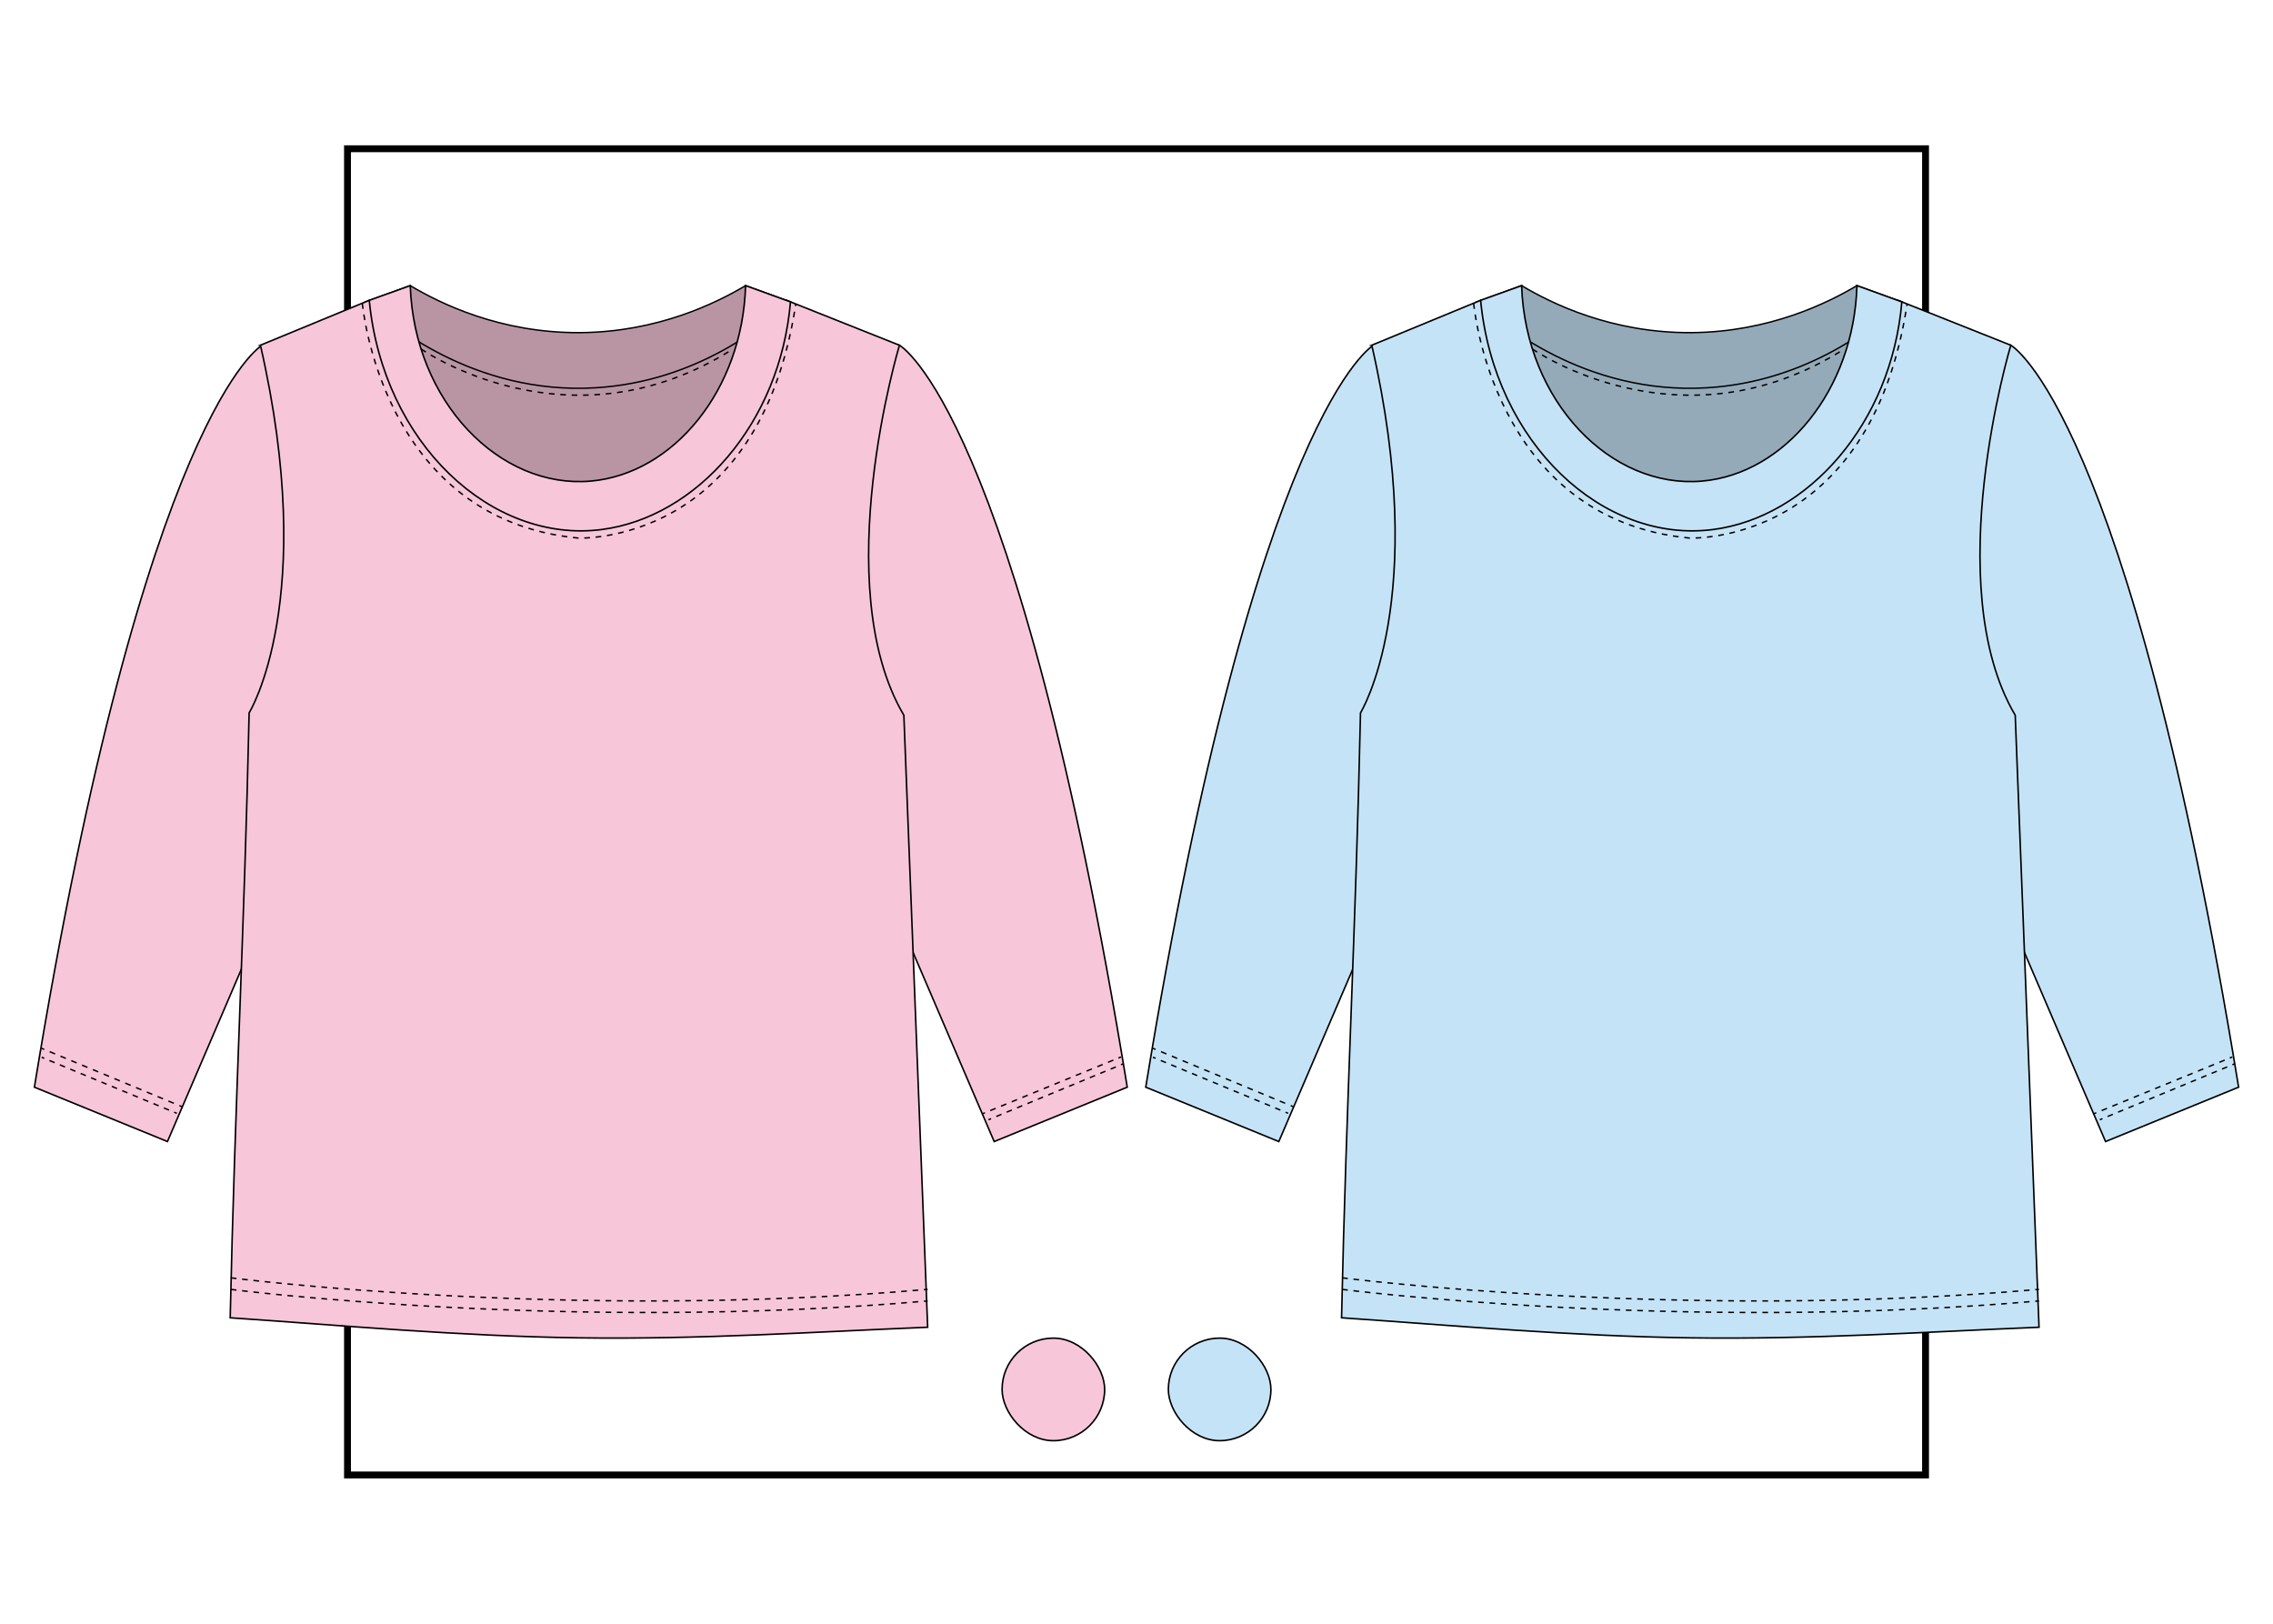 <?xml version="1.0" encoding="UTF-8"?> <svg xmlns="http://www.w3.org/2000/svg" id="miniatura" viewBox="0 0 730.97 522.12"><rect x="111.75" y="47.83" width="507.48" height="426.45" fill="none" stroke="#000" stroke-miterlimit="10" stroke-width="2.21"></rect><g><rect x="322.26" y="430.28" width="32.98" height="32.98" rx="16.49" ry="16.49" fill="#f7c6d9" stroke="#000" stroke-miterlimit="10" stroke-width=".5"></rect><rect x="375.73" y="430.28" width="32.98" height="32.98" rx="16.49" ry="16.49" fill="#c5e3f6" stroke="#000" stroke-miterlimit="10" stroke-width=".5"></rect></g><g><polygon points="128.04 101.13 190.06 115.06 246.25 101.13 227.66 146.72 190.06 162.42 151.6 151.53 128.04 101.13" fill="#b995a3" stroke="#000" stroke-miterlimit="10" stroke-width=".92"></polygon><path d="M131.93,91.85c9.47,5.63,28.88,15.3,54.67,15.11,24.95-.19,43.74-9.52,53.16-15.11,4.81,1.74,9.63,3.49,14.44,5.23-7.93,7.28-30.15,25.66-62.63,27.61-39.41,2.37-66.88-21.08-74.04-27.61,4.8-1.74,9.6-3.49,14.4-5.23Z" fill="#b995a3" stroke="#000" stroke-miterlimit="10" stroke-width=".46"></path><path d="M289.25,111.01s37.6,20.51,73.26,238.58l-42.79,17.48-35.01-81.59s-25.93-167.62,4.54-174.46Z" fill="#f7c6d9" stroke="#000" stroke-miterlimit="10" stroke-width=".5"></path><path d="M84.32,111.01s-37.6,20.51-73.26,238.58l42.79,17.48,35.01-81.59s25.93-167.62-4.54-174.46Z" fill="#f7c6d9" stroke="#000" stroke-miterlimit="10" stroke-width=".5"></path><path d="M83.74,111.01l35.01-14.44s70.02,155,134.2,0l36.3,14.44s-23.22,77.19,1.42,118.98l7.66,196.79c-36.17,1.48-72.92,3.96-112.15,3.41-38.53-.54-76.62-4.04-112.15-6.45,1.51-69.55,4.58-124.96,6.09-194.51,0,0,22.43-36.16,3.63-118.22Z" fill="#f7c6d9" stroke="#000" stroke-miterlimit="10" stroke-width=".5"></path><path d="M118.75,96.57l13.18-4.73c1.28,37.35,28.74,65.46,58.11,62.85,26.53-2.36,48.74-29.28,49.73-62.85,4.39,1.58,10.05,3.65,14.44,5.23-3.33,39.17-30.23,69.25-60.69,73.2-35.36,4.59-70.33-27.61-74.77-73.7Z" fill="#f7c6d9" stroke="#000" stroke-miterlimit="10" stroke-width=".5"></path><g><line x1="13.39" y1="339.96" x2="14.23" y2="340.31" fill="none" stroke="#000" stroke-miterlimit="10" stroke-width=".46"></line><line x1="15.9" y1="341.01" x2="55.18" y2="357.29" fill="none" stroke="#000" stroke-dasharray="1.81 1.81" stroke-miterlimit="10" stroke-width=".46"></line><line x1="56.01" y1="357.64" x2="56.86" y2="357.99" fill="none" stroke="#000" stroke-miterlimit="10" stroke-width=".46"></line></g><g><line x1="315.9" y1="358.16" x2="316.75" y2="357.81" fill="none" stroke="#000" stroke-miterlimit="10" stroke-width=".46"></line><line x1="318.46" y1="357.11" x2="358.81" y2="340.57" fill="none" stroke="#000" stroke-dasharray="1.86 1.86" stroke-miterlimit="10" stroke-width=".46"></line><line x1="359.67" y1="340.22" x2="360.51" y2="339.87" fill="none" stroke="#000" stroke-miterlimit="10" stroke-width=".46"></line></g><g><line x1="13.39" y1="337.09" x2="14.23" y2="337.45" fill="none" stroke="#000" stroke-miterlimit="10" stroke-width=".46"></line><line x1="15.97" y1="338.17" x2="56.82" y2="355.15" fill="none" stroke="#000" stroke-dasharray="1.88 1.88" stroke-miterlimit="10" stroke-width=".46"></line><line x1="57.68" y1="355.51" x2="58.53" y2="355.86" fill="none" stroke="#000" stroke-miterlimit="10" stroke-width=".46"></line></g><g><line x1="317.88" y1="360.06" x2="318.72" y2="359.71" fill="none" stroke="#000" stroke-miterlimit="10" stroke-width=".46"></line><line x1="320.39" y1="359.01" x2="359.67" y2="342.73" fill="none" stroke="#000" stroke-dasharray="1.81 1.81" stroke-miterlimit="10" stroke-width=".46"></line><line x1="360.5" y1="342.38" x2="361.35" y2="342.03" fill="none" stroke="#000" stroke-miterlimit="10" stroke-width=".46"></line></g><path d="M74.23,414.61s108.04,13.89,224.1,3.71" fill="none" stroke="#000" stroke-dasharray="1.83" stroke-miterlimit="10" stroke-width=".46"></path><path d="M74.23,410.89s108.04,13.89,224.1,3.71" fill="none" stroke="#000" stroke-dasharray="1.83" stroke-miterlimit="10" stroke-width=".46"></path><path d="M135.41,112.22s47.64,33.43,100.33,0" fill="none" stroke="#000" stroke-dasharray="1.83" stroke-miterlimit="10" stroke-width=".46"></path><path d="M116.52,97.5s5.96,69.43,69.35,75.51c0,0,58.2,2.79,70.04-75.25" fill="none" stroke="#000" stroke-dasharray="1.83" stroke-miterlimit="10" stroke-width=".46"></path><polygon points="485.44 101.13 547.46 115.06 603.64 101.13 585.06 146.72 547.46 162.42 508.99 151.53 485.44 101.13" fill="#94aab9" stroke="#000" stroke-miterlimit="10" stroke-width=".92"></polygon><path d="M489.33,91.85c9.47,5.63,28.88,15.3,54.67,15.11,24.95-.19,43.74-9.52,53.16-15.11,4.81,1.74,9.63,3.49,14.44,5.23-7.93,7.28-30.15,25.66-62.63,27.61-39.41,2.37-66.88-21.08-74.04-27.61,4.8-1.74,9.6-3.49,14.4-5.23Z" fill="#94aab9" stroke="#000" stroke-miterlimit="10" stroke-width=".46"></path><path d="M646.65,111.01s37.6,20.51,73.26,238.58l-42.79,17.48-35.01-81.59s-25.93-167.62,4.54-174.46Z" fill="#c5e3f6" stroke="#000" stroke-miterlimit="10" stroke-width=".5"></path><path d="M441.72,111.01s-37.6,20.51-73.26,238.58l42.79,17.48,35.01-81.59s25.93-167.62-4.54-174.46Z" fill="#c5e3f6" stroke="#000" stroke-miterlimit="10" stroke-width=".5"></path><path d="M441.14,111.01l35.01-14.44s70.02,155,134.2,0l36.3,14.44s-23.22,77.19,1.42,118.98l7.66,196.79c-36.17,1.48-72.92,3.96-112.15,3.41-38.53-.54-76.62-4.04-112.15-6.45,1.51-69.55,4.58-124.96,6.09-194.51,0,0,22.43-36.16,3.63-118.22Z" fill="#c5e3f6" stroke="#000" stroke-miterlimit="10" stroke-width=".5"></path><path d="M476.15,96.57l13.18-4.73c1.28,37.35,28.74,65.46,58.11,62.85,26.53-2.36,48.74-29.28,49.73-62.85,4.39,1.58,10.05,3.65,14.44,5.23-3.33,39.17-30.23,69.25-60.69,73.2-35.36,4.59-70.33-27.61-74.77-73.7Z" fill="#c5e3f6" stroke="#000" stroke-miterlimit="10" stroke-width=".5"></path><g><line x1="370.78" y1="339.96" x2="371.63" y2="340.31" fill="none" stroke="#000" stroke-miterlimit="10" stroke-width=".46"></line><line x1="373.3" y1="341.01" x2="412.57" y2="357.29" fill="none" stroke="#000" stroke-dasharray="1.81 1.81" stroke-miterlimit="10" stroke-width=".46"></line><line x1="413.41" y1="357.64" x2="414.25" y2="357.99" fill="none" stroke="#000" stroke-miterlimit="10" stroke-width=".46"></line></g><g><line x1="673.3" y1="358.16" x2="674.14" y2="357.81" fill="none" stroke="#000" stroke-miterlimit="10" stroke-width=".46"></line><line x1="675.86" y1="357.11" x2="716.21" y2="340.57" fill="none" stroke="#000" stroke-dasharray="1.86 1.86" stroke-miterlimit="10" stroke-width=".46"></line><line x1="717.06" y1="340.22" x2="717.91" y2="339.87" fill="none" stroke="#000" stroke-miterlimit="10" stroke-width=".46"></line></g><g><line x1="370.78" y1="337.09" x2="371.63" y2="337.45" fill="none" stroke="#000" stroke-miterlimit="10" stroke-width=".46"></line><line x1="373.37" y1="338.17" x2="414.21" y2="355.15" fill="none" stroke="#000" stroke-dasharray="1.88 1.88" stroke-miterlimit="10" stroke-width=".46"></line><line x1="415.08" y1="355.51" x2="415.93" y2="355.86" fill="none" stroke="#000" stroke-miterlimit="10" stroke-width=".46"></line></g><g><line x1="675.27" y1="360.06" x2="676.12" y2="359.71" fill="none" stroke="#000" stroke-miterlimit="10" stroke-width=".46"></line><line x1="677.79" y1="359.01" x2="717.06" y2="342.73" fill="none" stroke="#000" stroke-dasharray="1.81 1.81" stroke-miterlimit="10" stroke-width=".46"></line><line x1="717.9" y1="342.38" x2="718.74" y2="342.03" fill="none" stroke="#000" stroke-miterlimit="10" stroke-width=".46"></line></g><path d="M431.62,414.61s108.04,13.89,224.1,3.71" fill="none" stroke="#000" stroke-dasharray="1.83" stroke-miterlimit="10" stroke-width=".46"></path><path d="M431.62,410.89s108.04,13.89,224.1,3.71" fill="none" stroke="#000" stroke-dasharray="1.83" stroke-miterlimit="10" stroke-width=".46"></path><path d="M492.8,112.22s47.64,33.43,100.33,0" fill="none" stroke="#000" stroke-dasharray="1.83" stroke-miterlimit="10" stroke-width=".46"></path><path d="M473.91,97.5s5.96,69.43,69.35,75.51c0,0,58.2,2.79,70.04-75.25" fill="none" stroke="#000" stroke-dasharray="1.83" stroke-miterlimit="10" stroke-width=".46"></path></g></svg> 